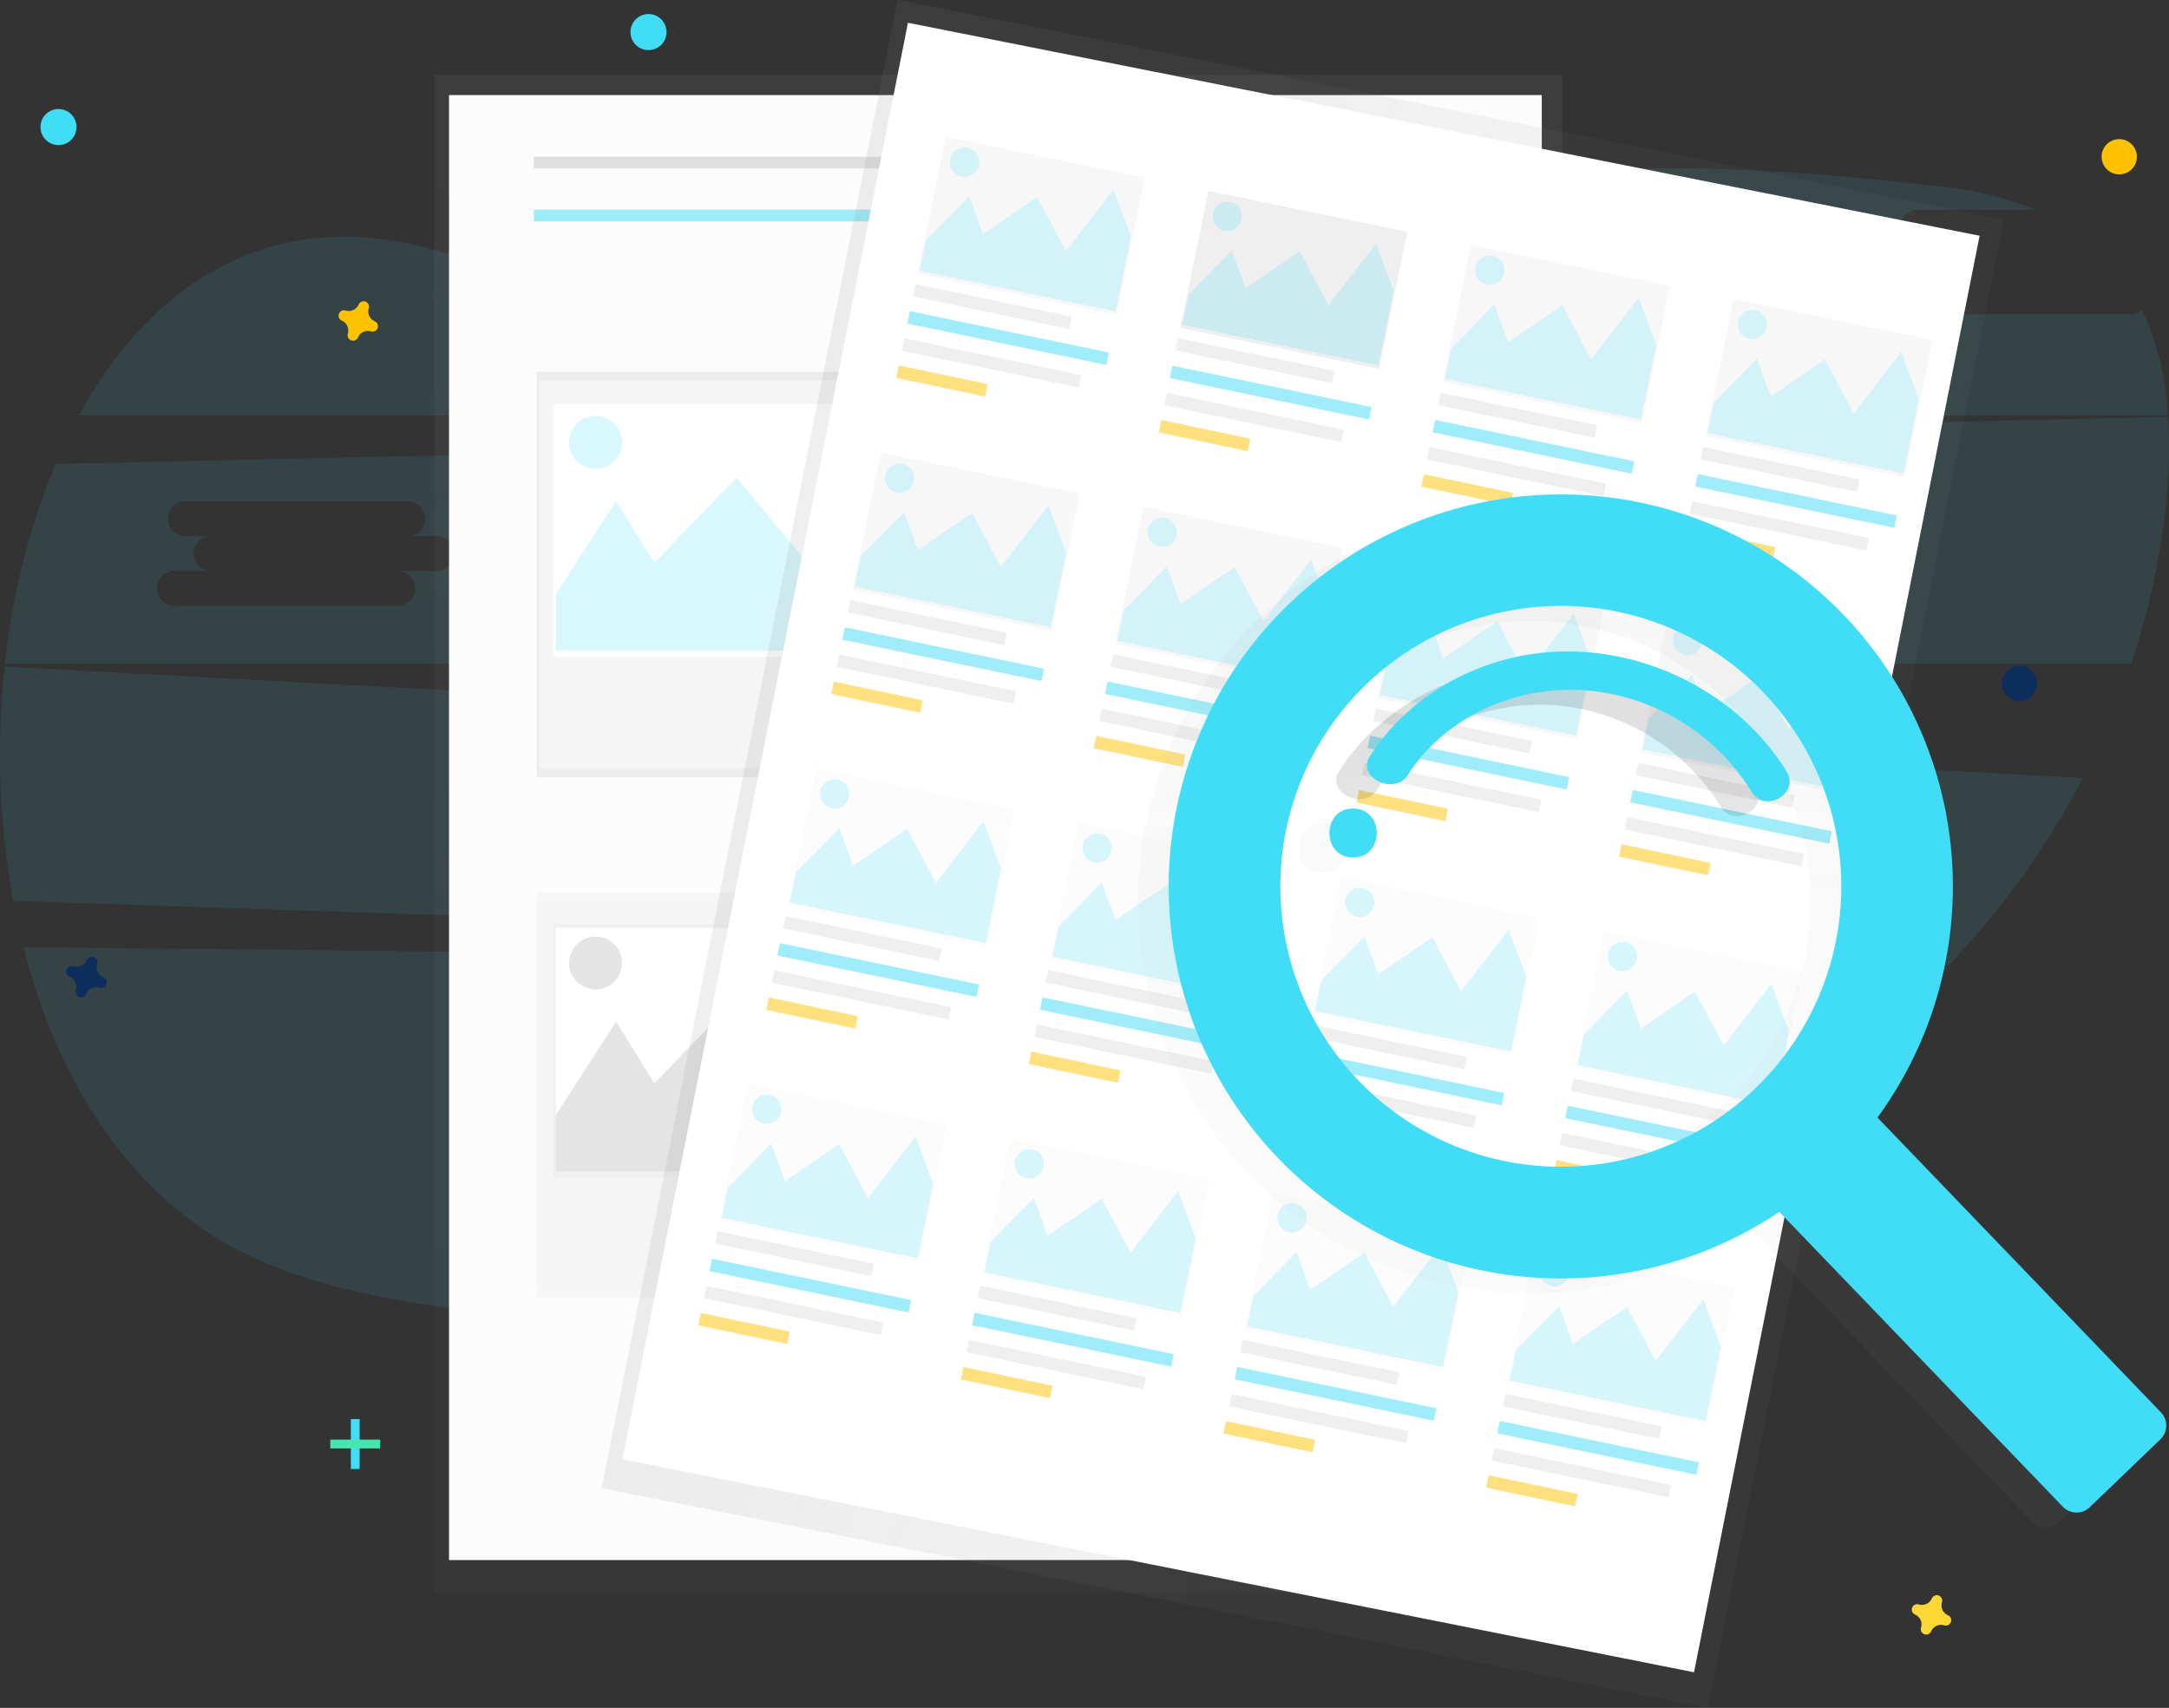 <?xml version="1.0" encoding="utf-8"?>
<svg xmlns="http://www.w3.org/2000/svg" xmlns:xlink="http://www.w3.org/1999/xlink" width="330" height="259.888" viewBox="0 0 330 259.888">
  <rect x="0" y="0" width="330" height="259.888" fill="#333333" stroke="none"/>
  <defs>
    <linearGradient id="a" x1="0.5" y1="0.029" x2="0.5" y2="1.029" gradientUnits="objectBoundingBox">
      <stop offset="0" stop-color="gray" stop-opacity="0.251"/>
      <stop offset="0.54" stop-color="gray" stop-opacity="0.122"/>
      <stop offset="1" stop-color="gray" stop-opacity="0.102"/>
    </linearGradient>
    <linearGradient id="b" y1="1.383" y2="2.383" xlink:href="#a"/>
    <linearGradient id="c" x1="0.5" y1="2.569" x2="0.5" y2="3.569" gradientUnits="objectBoundingBox">
      <stop offset="0" stop-color="#fff"/>
      <stop offset="0.54" stop-color="gray" stop-opacity="0.122"/>
      <stop offset="1" stop-color="gray" stop-opacity="0.102"/>
    </linearGradient>
    <clipPath id="d">
      <rect width="55.029" height="37.095" fill="none"/>
    </clipPath>
    <linearGradient id="e" y1="-1.182" y2="-0.182" xlink:href="#a"/>
    <linearGradient id="f" y1="-1.548" y2="-0.548" xlink:href="#a"/>
    <linearGradient id="h" x1="0.838" y1="0.02" x2="0.838" y2="1.364" xlink:href="#a"/>
    <linearGradient id="i" x1="-2.194" y1="5.011" x2="-2.194" y2="5.7" xlink:href="#a"/>
    <clipPath id="j">
      <rect width="20.543" height="30.474" transform="matrix(0.202, -0.979, 0.979, 0.202, 0, 20.12)" fill="none"/>
    </clipPath>
    <linearGradient id="k" x1="-2.155" y1="4.745" x2="-2.155" y2="5.433" xlink:href="#a"/>
    <linearGradient id="m" x1="-2.115" y1="4.478" x2="-2.115" y2="5.167" xlink:href="#a"/>
    <linearGradient id="o" x1="-2.076" y1="4.212" x2="-2.076" y2="4.9" xlink:href="#a"/>
    <linearGradient id="q" x1="-1.73" y1="1.873" x2="-1.73" y2="2.562" xlink:href="#a"/>
    <linearGradient id="s" x1="-1.69" y1="1.607" x2="-1.69" y2="2.296" xlink:href="#a"/>
    <linearGradient id="u" x1="-1.651" y1="1.34" x2="-1.651" y2="2.029" xlink:href="#a"/>
    <linearGradient id="w" x1="-1.611" y1="1.074" x2="-1.611" y2="1.763" xlink:href="#a"/>
    <linearGradient id="y" x1="-1.265" y1="-1.264" x2="-1.265" y2="-0.576" xlink:href="#a"/>
    <linearGradient id="aa" x1="-1.226" y1="-1.531" x2="-1.226" y2="-0.842" xlink:href="#a"/>
    <linearGradient id="ac" x1="-1.186" y1="-1.797" x2="-1.186" y2="-1.108" xlink:href="#a"/>
    <linearGradient id="ae" x1="-1.147" y1="-2.064" x2="-1.147" y2="-1.375" xlink:href="#a"/>
    <linearGradient id="ag" x1="-0.801" y1="-4.399" x2="-0.801" y2="-3.71" xlink:href="#a"/>
    <linearGradient id="ai" x1="-0.762" y1="-4.665" x2="-0.762" y2="-3.977" xlink:href="#a"/>
    <linearGradient id="ak" x1="-0.723" y1="-4.932" x2="-0.723" y2="-4.243" xlink:href="#a"/>
    <linearGradient id="am" x1="-0.683" y1="-5.198" x2="-0.683" y2="-4.51" xlink:href="#a"/>
    <linearGradient id="ao" x1="0.962" y1="-0.471" x2="0.962" y2="0.529" gradientUnits="objectBoundingBox">
      <stop offset="0" stop-color="#b3b3b3" stop-opacity="0.251"/>
      <stop offset="0.54" stop-color="#b3b3b3" stop-opacity="0.102"/>
      <stop offset="1" stop-color="#b3b3b3" stop-opacity="0.051"/>
    </linearGradient>
    <linearGradient id="ap" x1="10.221" y1="-2.827" x2="10.221" y2="-1.827" gradientUnits="objectBoundingBox">
      <stop offset="0" stop-opacity="0.122"/>
      <stop offset="0.55" stop-opacity="0.09"/>
      <stop offset="1" stop-opacity="0.02"/>
    </linearGradient>
    <linearGradient id="aq" x1="1.589" y1="0.499" x2="1.589" y2="1.499" xlink:href="#ap"/>
  </defs>
  <g transform="translate(0 -0.053)">
    <g transform="translate(0 25.656)">
      <path d="M9.1,368.388c5.222,20.431,16.278,38.095,33.752,46.653,36.33,17.792,118.214,8.614,179.332-1.917,31.624-5.449,59.4-20.473,79.59-41.645Z" transform="translate(-5.539 -249.864)" fill="#41ddf7" opacity="0.1" style="isolation:isolate"/>
      <path d="M342.679,87.786H309.147a2.663,2.663,0,1,1-.58-5.294l.109-.01a2.639,2.639,0,0,1,.472,0h5.8a2.663,2.663,0,0,1-.473-5.3,2.727,2.727,0,0,1,.473,0h-4.133a2.663,2.663,0,1,1-.484-5.3,2.707,2.707,0,0,1,.484,0h17.5a49.445,49.445,0,0,0-13.657-3.45c-47.724-5.611-64.764-1.9-70.783,1.917a70.055,70.055,0,0,1-24.527,9.839c-29.444,5.56-84.505,12.25-134.42-2.142-24.8-7.148-43.242,4.954-54.295,25.14H348.5a44.072,44.072,0,0,0-3.934-16.039A3.024,3.024,0,0,1,342.679,87.786Z" transform="translate(-18.644 -65.557)" fill="#41ddf7" opacity="0.1" style="isolation:isolate"/>
      <path d="M.72,259.3a123.971,123.971,0,0,0,1.3,35.646L296.442,304.8A126.088,126.088,0,0,0,316.9,276.259Zm116.439,25.428h-5.8a2.664,2.664,0,1,1,0,5.3H77.835a2.664,2.664,0,1,1,0-5.3h5.8a2.664,2.664,0,0,1-.494-5.3,2.543,2.543,0,0,1,.494,0H79.491a2.664,2.664,0,1,1-.5-5.3,2.619,2.619,0,0,1,.5,0h33.533a2.663,2.663,0,1,1,.484,5.3,2.632,2.632,0,0,1-.484,0h4.131a2.664,2.664,0,0,1,.494,5.3A2.553,2.553,0,0,1,117.159,284.727Z" transform="translate(0 -183.471)" fill="#41ddf7" opacity="0.1" style="isolation:isolate"/>
      <path d="M331.07,162.241,9.671,169.4a108.728,108.728,0,0,0-7.7,30.383H325.437a116.62,116.62,0,0,0,4.67-19.366A84.167,84.167,0,0,0,331.07,162.241ZM67.221,185.688h-5.8a2.664,2.664,0,1,1,0,5.3H27.892a2.663,2.663,0,0,1-.483-5.3,2.622,2.622,0,0,1,.483,0h5.8a2.663,2.663,0,1,1-.484-5.3,2.637,2.637,0,0,1,.484,0H29.547a2.664,2.664,0,0,1-.494-5.3,2.542,2.542,0,0,1,.494,0H63.076a2.664,2.664,0,0,1,.494,5.3,2.538,2.538,0,0,1-.494,0h4.143a2.664,2.664,0,1,1,.5,5.3h0a2.619,2.619,0,0,1-.5,0Z" transform="translate(-1.199 -124.4)" fill="#41ddf7" opacity="0.1" style="isolation:isolate"/>
    </g>
    <path d="M31.406,374.74a1.68,1.68,0,0,1-.935-2.031.808.808,0,0,0,.036-.188h0a.841.841,0,0,0-1.515-.56h0a.787.787,0,0,0-.094.164,1.679,1.679,0,0,1-2.031.935.807.807,0,0,0-.188-.035h0a.841.841,0,0,0-.552,1.522h0a.813.813,0,0,0,.164.094,1.68,1.68,0,0,1,.936,2.031.809.809,0,0,0-.036.188h0a.841.841,0,0,0,1.526.552h0a.787.787,0,0,0,.094-.164,1.679,1.679,0,0,1,2.031-.935.809.809,0,0,0,.188.035h0a.841.841,0,0,0,.56-1.515h0A.8.8,0,0,0,31.406,374.74Z" transform="translate(-15.688 -225.971)" fill="#0d2d5c"/>
    <circle cx="2.744" cy="2.744" r="2.744" transform="translate(95.922 2.19)" fill="#41ddf7"/>
    <circle cx="2.744" cy="2.744" r="2.744" transform="translate(6.156 16.643)" fill="#41ddf7"/>
    <g transform="translate(66.08 11.392)" opacity="0.5">
      <rect width="171.618" height="230.972" fill="url(#a)"/>
    </g>
    <rect width="166.257" height="222.927" transform="translate(68.315 14.522)" fill="#fcfcfc"/>
    <rect width="57.206" height="1.787" transform="translate(81.223 23.906)" fill="#e0e0e0"/>
    <rect width="57.206" height="1.787" transform="translate(81.223 31.95)" fill="#41ddf7" opacity="0.5"/>
    <rect width="57.206" height="1.787" transform="translate(147.03 23.906)" fill="#e0e0e0"/>
    <rect width="57.206" height="1.787" transform="translate(155.981 74.962)" fill="#e0e0e0"/>
    <rect width="57.206" height="1.787" transform="translate(157.327 79.883)" fill="#e0e0e0"/>
    <rect width="57.206" height="1.787" transform="translate(160.014 84.807)" fill="#e0e0e0"/>
    <rect width="57.206" height="1.787" transform="translate(155.981 154.176)" fill="#e0e0e0"/>
    <rect width="57.206" height="1.787" transform="translate(157.327 159.1)" fill="#e0e0e0"/>
    <rect width="57.206" height="1.787" transform="translate(160.014 164.021)" fill="#e0e0e0"/>
    <rect width="55.029" height="37.095" transform="translate(84.549 61.996)" fill="#fff"/>
    <g transform="translate(81.673 56.633)">
      <g opacity="0.5">
        <rect width="60.781" height="61.676" fill="url(#b)"/>
      </g>
      <rect width="59.824" height="58.993" transform="translate(0.383 1.343)" fill="#f5f5f5"/>
      <g transform="translate(2.491 4.918)">
        <rect width="55.798" height="38.435" fill="url(#c)"/>
      </g>
      <g transform="translate(2.874 5.365)">
        <g clip-path="url(#d)">
          <g transform="translate(-6.452 1.339)" opacity="0.5">
            <path d="M200.971,200.857,214.829,179.4l5.809,9.384,12.514-12.958,10.727,12.958,9.384-19.215L277.4,208.006l-78.213-2.683Z" transform="translate(-199.184 -166.441)" fill="#41ddf7" opacity="0.4" style="isolation:isolate"/>
            <circle cx="4.022" cy="4.022" r="4.022" transform="translate(8.492)" fill="#41ddf7" opacity="0.4" style="isolation:isolate"/>
          </g>
        </g>
      </g>
    </g>
    <g transform="translate(81.673 135.883)" opacity="0.5">
      <rect width="60.781" height="61.676" fill="url(#e)"/>
    </g>
    <rect width="59.824" height="58.993" transform="translate(82.056 137.222)" fill="#f5f5f5"/>
    <g transform="translate(84.166 140.783)" opacity="0.5">
      <rect width="55.798" height="38.435" fill="url(#f)"/>
    </g>
    <rect width="55.029" height="37.095" transform="translate(84.549 141.226)" fill="#fff"/>
    <g transform="translate(84.549 141.226)">
      <g clip-path="url(#d)">
        <g transform="translate(-6.452 1.343)">
          <path d="M200.971,402.97l13.858-21.454,5.809,9.388,12.514-12.962L243.88,390.9l9.384-19.219L277.4,410.119l-78.213-2.679Z" transform="translate(-199.184 -368.558)" fill="#bdbdbd" opacity="0.4" style="isolation:isolate"/>
          <circle cx="4.022" cy="4.022" r="4.022" transform="translate(8.492)" fill="#bdbdbd" opacity="0.4" style="isolation:isolate"/>
        </g>
      </g>
    </g>
    <g transform="translate(50.251 215.995)">
      <rect width="1.339" height="7.597" transform="translate(3.127)" fill="#41ddf7"/>
      <rect width="7.597" height="1.339" transform="translate(0 3.127)" fill="#47e6b1"/>
    </g>
    <path d="M747.528,622.489a1.642,1.642,0,0,1-.915-1.986.79.79,0,0,0,.034-.184h0a.823.823,0,0,0-1.481-.547h0a.79.79,0,0,0-.092.16,1.642,1.642,0,0,1-1.986.915.8.8,0,0,0-.184-.034h0a.823.823,0,0,0-.547,1.481h0a.8.8,0,0,0,.16.092,1.642,1.642,0,0,1,.915,1.986.8.8,0,0,0-.034.184h0a.823.823,0,0,0,1.481.547h0a.794.794,0,0,0,.092-.161,1.642,1.642,0,0,1,1.986-.915.789.789,0,0,0,.184.034h0a.823.823,0,0,0,.547-1.481h0A.794.794,0,0,0,747.528,622.489Z" transform="translate(-451.155 -376.645)" fill="#fdd835"/>
    <circle cx="2.683" cy="2.683" r="2.683" transform="translate(319.749 21.223)" fill="#ffc200" style="isolation:isolate"/>
    <circle cx="2.683" cy="2.683" r="2.683" transform="translate(304.555 101.365)" fill="#0d2d5c"/>
    <g transform="translate(91.539 -0.003)" opacity="0.5">
      <rect width="230.875" height="171.567" transform="matrix(0.195, -0.981, 0.981, 0.195, 0, 226.502)" fill="url(#h)"/>
    </g>
    <rect width="222.83" height="166.205" transform="matrix(0.195, -0.981, 0.981, 0.195, 94.688, 222.114)" fill="#fff"/>
    <path d="M137.125,120.327a1.642,1.642,0,0,1-.915-1.986.791.791,0,0,0,.034-.184h0a.823.823,0,0,0-1.481-.548h0a.8.8,0,0,0-.092.161,1.642,1.642,0,0,1-1.986.915.792.792,0,0,0-.184-.034h0a.823.823,0,0,0-.547,1.481h0a.8.8,0,0,0,.16.092,1.642,1.642,0,0,1,.915,1.986.792.792,0,0,0-.034.184h0a.823.823,0,0,0,1.481.547h0a.778.778,0,0,0,.092-.16,1.642,1.642,0,0,1,1.986-.915.812.812,0,0,0,.184.034h0a.823.823,0,0,0,.548-1.481h0A.791.791,0,0,0,137.125,120.327Z" transform="translate(-80.108 -71.379)" fill="#ffc200" style="isolation:isolate"/>
    <g transform="translate(106.241 20.859)">
      <g transform="translate(33.371)" opacity="0.5">
        <g transform="translate(0)" opacity="0.5">
          <rect width="21.285" height="30.9" transform="matrix(0.202, -0.979, 0.979, 0.202, 0, 20.847)" fill="url(#i)"/>
        </g>
        <g transform="translate(0.307 0.286)">
          <g transform="translate(0)" clip-path="url(#j)">
            <g transform="translate(-3.849 0.954)">
              <path d="M347.973,84.947l9.914-10.088,2.1,5.739,8.236-5.63L372.6,83.2l7.237-9.374,8.794,23.544L346.5,87.17Z" transform="translate(-346.505 -67.029)" fill="#41ddf7" opacity="0.4" style="isolation:isolate"/>
              <circle cx="2.227" cy="2.227" r="2.227" transform="translate(8.053 4.363) rotate(-78.357)" fill="#41ddf7" opacity="0.4" style="isolation:isolate"/>
            </g>
          </g>
        </g>
      </g>
      <path d="M377.514,117.43l-23.777-4.953.386-1.883,23.777,4.953Z" transform="translate(-321.078 -88.169)" fill="#e0e0e0" opacity="0.5"/>
      <path d="M376.3,139.165l-26.9-5.6.386-1.883,26.9,5.6Z" transform="translate(-318.433 -101.005)" fill="#e0e0e0" opacity="0.5"/>
      <path d="M360.754,146.955l-13.537-2.843.387-1.883,13.537,2.843Z" transform="translate(-317.109 -107.422)" fill="#ffc200" opacity="0.5" style="isolation:isolate"/>
      <path d="M381.856,129.317l-30.29-6.3.385-1.883,30.29,6.3Z" transform="translate(-319.756 -94.587)" fill="#41ddf7" opacity="0.5" style="isolation:isolate"/>
      <g transform="translate(73.326 8.233)" opacity="0.5">
        <rect width="21.285" height="30.9" transform="matrix(0.202, -0.979, 0.979, 0.202, 0, 20.847)" fill="url(#k)"/>
      </g>
      <g transform="translate(73.633 8.519)" opacity="0.5">
        <g transform="translate(0)" clip-path="url(#j)">
          <g transform="translate(-3.849 0.954)">
            <path d="M450.058,105.983l9.914-10.088,2.1,5.739L470.311,96l4.37,8.227,7.237-9.374,8.794,23.544-42.123-10.2Z" transform="translate(-448.59 -88.065)" fill="#41ddf7" opacity="0.4" style="isolation:isolate"/>
            <circle cx="2.227" cy="2.227" r="2.227" transform="translate(8.053 4.363) rotate(-78.357)" fill="#41ddf7" opacity="0.4" style="isolation:isolate"/>
          </g>
        </g>
      </g>
      <path d="M479.6,138.465l-23.777-4.953.386-1.883,23.777,4.953Z" transform="translate(-383.208 -100.971)" fill="#e0e0e0" opacity="0.5"/>
      <path d="M478.381,160.2l-26.9-5.6.386-1.883,26.9,5.6Z" transform="translate(-380.564 -113.738)" fill="#e0e0e0" opacity="0.5"/>
      <path d="M462.839,167.991,449.3,165.147l.387-1.883,13.537,2.843Z" transform="translate(-379.239 -120.15)" fill="#ffc200" opacity="0.5" style="isolation:isolate"/>
      <path d="M483.941,150.353l-30.29-6.3.385-1.883,30.29,6.3Z" transform="translate(-381.887 -107.327)" fill="#41ddf7" opacity="0.5" style="isolation:isolate"/>
      <g transform="translate(113.28 16.466)" opacity="0.5">
        <g transform="translate(0)" opacity="0.5">
          <rect width="21.285" height="30.9" transform="matrix(0.202, -0.979, 0.979, 0.202, 0, 20.847)" fill="url(#m)"/>
        </g>
        <g transform="translate(0.307 0.286)">
          <g transform="translate(0)" clip-path="url(#j)">
            <g transform="translate(-3.849 0.954)">
              <path d="M552.143,127.018l9.914-10.088,2.1,5.739,8.236-5.63,4.37,8.227L584,115.893l8.794,23.544-42.123-10.2Z" transform="translate(-550.675 -109.1)" fill="#41ddf7" opacity="0.4" style="isolation:isolate"/>
              <circle cx="2.227" cy="2.227" r="2.227" transform="translate(8.053 4.363) rotate(-78.357)" fill="#41ddf7" opacity="0.4" style="isolation:isolate"/>
            </g>
          </g>
        </g>
      </g>
      <path d="M581.684,159.5l-23.777-4.953.386-1.883,23.777,4.953Z" transform="translate(-445.338 -113.705)" fill="#e0e0e0" opacity="0.5"/>
      <path d="M580.466,181.235l-26.9-5.6.386-1.883,26.9,5.6Z" transform="translate(-442.694 -126.526)" fill="#e0e0e0" opacity="0.5"/>
      <path d="M564.924,189.026l-13.537-2.843.387-1.883,13.537,2.843Z" transform="translate(-441.37 -132.938)" fill="#ffc200" opacity="0.5" style="isolation:isolate"/>
      <path d="M586.026,171.388l-30.29-6.3.385-1.883,30.29,6.3Z" transform="translate(-444.017 -120.115)" fill="#41ddf7" opacity="0.5" style="isolation:isolate"/>
      <g transform="translate(153.235 24.699)" opacity="0.5">
        <g transform="translate(0)" opacity="0.5">
          <rect width="21.285" height="30.9" transform="matrix(0.202, -0.979, 0.979, 0.202, 0, 20.847)" fill="url(#o)"/>
        </g>
        <g transform="translate(0.307 0.286)">
          <g transform="translate(0)" clip-path="url(#j)">
            <g transform="translate(-3.849 0.954)">
              <path d="M654.229,148.054l9.914-10.088,2.1,5.739,8.236-5.63,4.37,8.227,7.237-9.374,8.794,23.544-42.123-10.2Z" transform="translate(-652.76 -130.136)" fill="#41ddf7" opacity="0.4" style="isolation:isolate"/>
              <circle cx="2.227" cy="2.227" r="2.227" transform="matrix(0.202, -0.979, 0.979, 0.202, 8.053, 4.363)" fill="#41ddf7" opacity="0.4" style="isolation:isolate"/>
            </g>
          </g>
        </g>
      </g>
      <path d="M683.769,180.536l-23.777-4.953.386-1.883,23.777,4.953Z" transform="translate(-507.469 -126.493)" fill="#e0e0e0" opacity="0.5"/>
      <path d="M682.551,202.271l-26.9-5.6.386-1.883,26.9,5.6Z" transform="translate(-504.824 -139.313)" fill="#e0e0e0" opacity="0.5"/>
      <path d="M667.009,210.061l-13.537-2.843.387-1.883,13.537,2.843Z" transform="translate(-503.5 -145.725)" fill="#ffc200" opacity="0.5" style="isolation:isolate"/>
      <path d="M688.111,192.423l-30.29-6.3.385-1.883,30.29,6.3Z" transform="translate(-506.147 -132.903)" fill="#41ddf7" opacity="0.5" style="isolation:isolate"/>
      <g transform="translate(23.485 48.068)" opacity="0.5">
        <g transform="translate(0 0)" opacity="0.5">
          <rect width="21.285" height="30.9" transform="matrix(0.202, -0.979, 0.979, 0.202, 0, 20.847)" fill="url(#q)"/>
        </g>
        <g transform="translate(0.307 0.286)">
          <g transform="translate(0)" clip-path="url(#j)">
            <g transform="translate(-3.849 0.954)">
              <path d="M322.716,207.52l9.914-10.088,2.1,5.739,8.236-5.63,4.37,8.227,7.237-9.374,8.794,23.544-42.123-10.2Z" transform="translate(-321.248 -189.602)" fill="#41ddf7" opacity="0.4" style="isolation:isolate"/>
              <circle cx="2.227" cy="2.227" r="2.227" transform="translate(8.053 4.363) rotate(-78.357)" fill="#41ddf7" opacity="0.4" style="isolation:isolate"/>
            </g>
          </g>
        </g>
      </g>
      <path d="M352.257,240,328.48,235.05l.386-1.883,23.777,4.953Z" transform="translate(-305.706 -162.644)" fill="#e0e0e0" opacity="0.5"/>
      <path d="M351.039,261.738l-26.9-5.6.386-1.883,26.9,5.6Z" transform="translate(-303.062 -175.464)" fill="#e0e0e0" opacity="0.5"/>
      <path d="M335.5,269.528l-13.537-2.843.387-1.883,13.537,2.843Z" transform="translate(-301.737 -181.877)" fill="#ffc200" opacity="0.5" style="isolation:isolate"/>
      <path d="M356.6,251.89l-30.29-6.3.385-1.883,30.29,6.3Z" transform="translate(-304.385 -169.053)" fill="#41ddf7" opacity="0.5" style="isolation:isolate"/>
      <g transform="translate(63.44 56.317)" opacity="0.5">
        <g transform="translate(0 0)" opacity="0.5">
          <rect width="21.285" height="30.9" transform="matrix(0.202, -0.979, 0.979, 0.202, 0, 20.847)" fill="url(#s)"/>
        </g>
        <g transform="translate(0.307 0.286)">
          <g transform="translate(0)" clip-path="url(#j)">
            <g transform="translate(-3.849 0.954)">
              <path d="M424.8,228.556l9.914-10.088,2.1,5.739,8.236-5.63,4.37,8.227,7.237-9.374,8.794,23.544-42.123-10.2Z" transform="translate(-423.333 -210.638)" fill="#41ddf7" opacity="0.4" style="isolation:isolate"/>
              <circle cx="2.227" cy="2.227" r="2.227" transform="translate(8.053 4.363) rotate(-78.357)" fill="#41ddf7" opacity="0.4" style="isolation:isolate"/>
            </g>
          </g>
        </g>
      </g>
      <path d="M454.342,261.038l-23.777-4.953.386-1.883,23.777,4.953Z" transform="translate(-367.836 -175.432)" fill="#e0e0e0" opacity="0.5"/>
      <path d="M453.124,282.773l-26.9-5.6.386-1.883,26.9,5.6Z" transform="translate(-365.192 -188.252)" fill="#e0e0e0" opacity="0.5"/>
      <path d="M437.582,290.564l-13.537-2.843.387-1.883,13.537,2.843Z" transform="translate(-363.868 -194.665)" fill="#ffc200" opacity="0.5" style="isolation:isolate"/>
      <path d="M458.684,272.926l-30.29-6.3.385-1.883,30.29,6.3Z" transform="translate(-366.515 -181.841)" fill="#41ddf7" opacity="0.5" style="isolation:isolate"/>
      <g transform="translate(103.395 64.566)" opacity="0.5">
        <g transform="translate(0)" opacity="0.5">
          <rect width="21.285" height="30.9" transform="matrix(0.202, -0.979, 0.979, 0.202, 0, 20.847)" fill="url(#u)"/>
        </g>
        <g transform="translate(0.307 0.286)">
          <g transform="translate(0)" clip-path="url(#j)">
            <g transform="translate(-3.849 0.954)">
              <path d="M526.886,249.591,536.8,239.5l2.1,5.739,8.236-5.63,4.37,8.227,7.237-9.374,8.794,23.544-42.123-10.2Z" transform="translate(-525.418 -231.673)" fill="#41ddf7" opacity="0.4" style="isolation:isolate"/>
              <circle cx="2.227" cy="2.227" r="2.227" transform="translate(8.053 4.363) rotate(-78.357)" fill="#41ddf7" opacity="0.4" style="isolation:isolate"/>
            </g>
          </g>
        </g>
      </g>
      <path d="M556.427,282.074,532.65,277.12l.386-1.883,23.777,4.953Z" transform="translate(-429.967 -188.219)" fill="#e0e0e0" opacity="0.5"/>
      <path d="M555.209,303.808l-26.9-5.6.386-1.883,26.9,5.6Z" transform="translate(-427.322 -201.04)" fill="#e0e0e0" opacity="0.5"/>
      <path d="M539.667,311.6l-13.537-2.843.387-1.883,13.537,2.843Z" transform="translate(-425.998 -207.453)" fill="#ffc200" opacity="0.5" style="isolation:isolate"/>
      <path d="M560.769,293.961l-30.29-6.3.385-1.883,30.29,6.3Z" transform="translate(-428.645 -194.629)" fill="#41ddf7" opacity="0.5" style="isolation:isolate"/>
      <g transform="translate(143.35 72.815)" opacity="0.5">
        <g transform="translate(0)" opacity="0.5">
          <rect width="21.285" height="30.9" transform="matrix(0.202, -0.979, 0.979, 0.202, 0, 20.847)" fill="url(#w)"/>
        </g>
        <g transform="translate(0.307 0.286)">
          <g transform="translate(0)" clip-path="url(#j)">
            <g transform="translate(-3.849 0.954)">
              <path d="M628.971,270.627l9.914-10.088,2.1,5.739,8.236-5.63,4.37,8.227,7.237-9.374,8.794,23.544-42.123-10.2Z" transform="translate(-627.503 -252.709)" fill="#41ddf7" opacity="0.4" style="isolation:isolate"/>
              <circle cx="2.227" cy="2.227" r="2.227" transform="translate(8.053 4.363) rotate(-78.357)" fill="#41ddf7" opacity="0.4" style="isolation:isolate"/>
            </g>
          </g>
        </g>
      </g>
      <path d="M658.512,303.109l-23.777-4.953.386-1.883,23.777,4.953Z" transform="translate(-492.097 -201.007)" fill="#e0e0e0" opacity="0.5"/>
      <path d="M657.294,324.844l-26.9-5.6.386-1.883,26.9,5.6Z" transform="translate(-489.452 -213.828)" fill="#e0e0e0" opacity="0.5"/>
      <path d="M641.752,332.634l-13.537-2.843.387-1.883,13.537,2.843Z" transform="translate(-488.128 -220.241)" fill="#ffc200" opacity="0.5" style="isolation:isolate"/>
      <path d="M662.854,315l-30.29-6.3.385-1.883,30.29,6.3Z" transform="translate(-490.775 -207.417)" fill="#41ddf7" opacity="0.5" style="isolation:isolate"/>
      <g transform="translate(13.6 96.136)" opacity="0.5">
        <g transform="translate(0)" opacity="0.5">
          <rect width="21.285" height="30.9" transform="matrix(0.202, -0.979, 0.979, 0.202, 0, 20.847)" fill="url(#y)"/>
        </g>
        <g transform="translate(0.307 0.286)">
          <g transform="translate(0)" clip-path="url(#j)">
            <g transform="translate(-3.849 0.954)">
              <path d="M297.459,330.093l9.914-10.088,2.1,5.739,8.236-5.63,4.37,8.227,7.237-9.374,8.794,23.544-42.123-10.2Z" transform="translate(-295.99 -312.175)" fill="#41ddf7" opacity="0.4" style="isolation:isolate"/>
              <circle cx="2.227" cy="2.227" r="2.227" transform="translate(8.053 4.363) rotate(-78.357)" fill="#41ddf7" opacity="0.4" style="isolation:isolate"/>
            </g>
          </g>
        </g>
      </g>
      <path d="M327,362.576l-23.777-4.953.386-1.883,23.777,4.953Z" transform="translate(-290.334 -237.158)" fill="#e0e0e0" opacity="0.5"/>
      <path d="M325.782,384.311l-26.9-5.6.386-1.883,26.9,5.6Z" transform="translate(-287.69 -249.979)" fill="#e0e0e0" opacity="0.5"/>
      <path d="M310.239,392.1,296.7,389.258l.387-1.883,13.537,2.843Z" transform="translate(-286.365 -256.393)" fill="#ffc200" opacity="0.5" style="isolation:isolate"/>
      <path d="M331.342,374.463l-30.29-6.3.385-1.883,30.29,6.3Z" transform="translate(-289.013 -243.567)" fill="#41ddf7" opacity="0.5" style="isolation:isolate"/>
      <g transform="translate(53.555 104.385)" opacity="0.5">
        <g transform="translate(0)" opacity="0.5">
          <rect width="21.285" height="30.9" transform="matrix(0.202, -0.979, 0.979, 0.202, 0, 20.847)" fill="url(#aa)"/>
        </g>
        <g transform="translate(0.307 0.286)">
          <g transform="translate(0)" clip-path="url(#j)">
            <g transform="translate(-3.849 0.954)">
              <path d="M399.544,351.129l9.914-10.088,2.1,5.739,8.236-5.63,4.37,8.227L431.4,340l8.794,23.544-42.123-10.2Z" transform="translate(-398.076 -333.211)" fill="#41ddf7" opacity="0.4" style="isolation:isolate"/>
              <circle cx="2.227" cy="2.227" r="2.227" transform="translate(8.053 4.363) rotate(-78.357)" fill="#41ddf7" opacity="0.4" style="isolation:isolate"/>
            </g>
          </g>
        </g>
      </g>
      <path d="M429.085,383.611l-23.777-4.953.386-1.883,23.777,4.953Z" transform="translate(-352.464 -249.946)" fill="#e0e0e0" opacity="0.5"/>
      <path d="M427.867,405.346l-26.9-5.6.386-1.883,26.9,5.6Z" transform="translate(-349.82 -262.767)" fill="#e0e0e0" opacity="0.5"/>
      <path d="M412.324,413.137l-13.537-2.843.387-1.883,13.537,2.843Z" transform="translate(-348.496 -269.181)" fill="#ffc200" opacity="0.5" style="isolation:isolate"/>
      <path d="M433.427,395.5l-30.29-6.3.385-1.883,30.29,6.3Z" transform="translate(-351.143 -256.355)" fill="#41ddf7" opacity="0.5" style="isolation:isolate"/>
      <g transform="translate(93.51 112.634)" opacity="0.5">
        <g transform="translate(0)" opacity="0.5">
          <rect width="21.285" height="30.9" transform="matrix(0.202, -0.979, 0.979, 0.202, 0, 20.847)" fill="url(#ac)"/>
        </g>
        <g transform="translate(0.307 0.286)">
          <g transform="translate(0)" clip-path="url(#j)">
            <g transform="translate(-3.849 0.954)">
              <path d="M501.629,372.164l9.914-10.088,2.1,5.739,8.236-5.63,4.37,8.227,7.237-9.374,8.794,23.544-42.123-10.2Z" transform="translate(-500.161 -354.246)" fill="#41ddf7" opacity="0.4" style="isolation:isolate"/>
              <circle cx="2.227" cy="2.227" r="2.227" transform="matrix(0.202, -0.979, 0.979, 0.202, 8.053, 4.363)" fill="#41ddf7" opacity="0.4" style="isolation:isolate"/>
            </g>
          </g>
        </g>
      </g>
      <path d="M531.17,404.647l-23.777-4.953.386-1.883,23.777,4.953Z" transform="translate(-414.595 -262.734)" fill="#e0e0e0" opacity="0.5"/>
      <path d="M529.952,426.381l-26.9-5.6.386-1.883,26.9,5.6Z" transform="translate(-411.95 -275.554)" fill="#e0e0e0" opacity="0.5"/>
      <path d="M514.409,434.172l-13.537-2.843.387-1.883,13.537,2.843Z" transform="translate(-410.626 -281.969)" fill="#ffc200" opacity="0.5" style="isolation:isolate"/>
      <path d="M535.512,416.534l-30.29-6.3.385-1.883,30.29,6.3Z" transform="translate(-413.273 -269.143)" fill="#41ddf7" opacity="0.5" style="isolation:isolate"/>
      <g transform="translate(133.464 120.883)" opacity="0.5">
        <g transform="translate(0)" opacity="0.5">
          <rect width="21.285" height="30.9" transform="matrix(0.202, -0.979, 0.979, 0.202, 0, 20.847)" fill="url(#ae)"/>
        </g>
        <g transform="translate(0.307 0.286)">
          <g transform="translate(0)" clip-path="url(#j)">
            <g transform="translate(-3.849 0.954)">
              <path d="M603.714,393.2l9.914-10.088,2.1,5.739,8.236-5.63,4.37,8.227,7.237-9.374,8.794,23.544-42.123-10.2Z" transform="translate(-602.246 -375.282)" fill="#41ddf7" opacity="0.4" style="isolation:isolate"/>
              <circle cx="2.227" cy="2.227" r="2.227" transform="translate(8.053 4.363) rotate(-78.357)" fill="#41ddf7" opacity="0.4" style="isolation:isolate"/>
            </g>
          </g>
        </g>
      </g>
      <path d="M633.255,425.682l-23.777-4.953.386-1.883,23.777,4.953Z" transform="translate(-476.725 -275.522)" fill="#e0e0e0" opacity="0.5"/>
      <path d="M632.037,447.417l-26.9-5.6.386-1.883,26.9,5.6Z" transform="translate(-474.08 -288.342)" fill="#e0e0e0" opacity="0.5"/>
      <path d="M616.494,455.207l-13.537-2.843.387-1.883,13.537,2.843Z" transform="translate(-472.756 -294.756)" fill="#ffc200" opacity="0.5" style="isolation:isolate"/>
      <path d="M637.6,437.569l-30.29-6.3.385-1.883,30.29,6.3Z" transform="translate(-475.403 -281.931)" fill="#41ddf7" opacity="0.5" style="isolation:isolate"/>
      <g transform="translate(3.263 144.111)" opacity="0.5">
        <g opacity="0.5">
          <rect width="21.285" height="30.9" transform="matrix(0.202, -0.979, 0.979, 0.202, 0, 20.847)" fill="url(#ag)"/>
        </g>
        <g transform="translate(0.307 0.286)">
          <g transform="translate(0)" clip-path="url(#j)">
            <g transform="translate(-3.849 0.954)">
              <path d="M271.049,452.429l9.914-10.088,2.1,5.739,8.236-5.63,4.37,8.227,7.237-9.374,8.794,23.544-42.123-10.2Z" transform="translate(-269.58 -434.511)" fill="#41ddf7" opacity="0.4" style="isolation:isolate"/>
              <circle cx="2.227" cy="2.227" r="2.227" transform="translate(8.053 4.363) rotate(-78.357)" fill="#41ddf7" opacity="0.4" style="isolation:isolate"/>
            </g>
          </g>
        </g>
      </g>
      <path d="M300.59,484.911l-23.777-4.953.386-1.883,23.777,4.953Z" transform="translate(-274.261 -311.528)" fill="#e0e0e0" opacity="0.5"/>
      <path d="M299.372,506.646l-26.9-5.6.386-1.883,26.9,5.6Z" transform="translate(-271.616 -324.302)" fill="#e0e0e0" opacity="0.5"/>
      <path d="M283.829,514.437l-13.537-2.843.387-1.883,13.537,2.843Z" transform="translate(-270.292 -330.72)" fill="#ffc200" opacity="0.5" style="isolation:isolate"/>
      <path d="M304.932,496.8l-30.29-6.3.385-1.883,30.29,6.3Z" transform="translate(-272.939 -317.885)" fill="#41ddf7" opacity="0.5" style="isolation:isolate"/>
      <g transform="translate(43.218 152.417)" opacity="0.5">
        <g transform="translate(0)" opacity="0.5">
          <rect width="21.285" height="30.9" transform="matrix(0.202, -0.979, 0.979, 0.202, 0, 20.847)" fill="url(#ai)"/>
        </g>
        <g transform="translate(0.307 0.286)">
          <g transform="translate(0)" clip-path="url(#j)">
            <g transform="translate(-3.849 0.954)">
              <path d="M373.134,473.464l9.914-10.088,2.1,5.739,8.236-5.63,4.37,8.227,7.237-9.374,8.794,23.544-42.123-10.2Z" transform="translate(-371.665 -455.546)" fill="#41ddf7" opacity="0.4" style="isolation:isolate"/>
              <circle cx="2.227" cy="2.227" r="2.227" transform="translate(8.053 4.363) rotate(-78.357)" fill="#41ddf7" opacity="0.4" style="isolation:isolate"/>
            </g>
          </g>
        </g>
      </g>
      <path d="M402.675,505.947,378.9,500.993l.386-1.883,23.777,4.953Z" transform="translate(-336.391 -324.269)" fill="#e0e0e0" opacity="0.5"/>
      <path d="M401.457,527.681l-26.9-5.6.386-1.883,26.9,5.6Z" transform="translate(-333.746 -337.105)" fill="#e0e0e0" opacity="0.5"/>
      <path d="M385.914,535.472l-13.537-2.843.387-1.883,13.537,2.843Z" transform="translate(-332.422 -343.523)" fill="#ffc200" opacity="0.5" style="isolation:isolate"/>
      <path d="M407.017,517.834l-30.29-6.3.385-1.883,30.29,6.3Z" transform="translate(-335.069 -330.687)" fill="#41ddf7" opacity="0.5" style="isolation:isolate"/>
      <g transform="translate(83.173 160.65)" opacity="0.5">
        <g transform="translate(0)" opacity="0.5">
          <rect width="21.285" height="30.9" transform="matrix(0.202, -0.979, 0.979, 0.202, 0, 20.847)" fill="url(#ak)"/>
        </g>
        <g transform="translate(0.307 0.286)">
          <g transform="translate(0)" clip-path="url(#j)">
            <g transform="translate(-3.849 0.954)">
              <path d="M475.219,494.5l9.914-10.088,2.1,5.739,8.236-5.63,4.37,8.227,7.237-9.374,8.794,23.544-42.123-10.2Z" transform="translate(-473.75 -476.582)" fill="#41ddf7" opacity="0.4" style="isolation:isolate"/>
              <circle cx="2.227" cy="2.227" r="2.227" transform="matrix(0.202, -0.979, 0.979, 0.202, 8.053, 4.363)" fill="#41ddf7" opacity="0.4" style="isolation:isolate"/>
            </g>
          </g>
        </g>
      </g>
      <path d="M504.76,526.982l-23.777-4.953.386-1.883,23.777,4.953Z" transform="translate(-398.521 -337.071)" fill="#e0e0e0" opacity="0.5"/>
      <path d="M503.542,548.717l-26.9-5.6.386-1.883,26.9,5.6Z" transform="translate(-395.877 -349.907)" fill="#e0e0e0" opacity="0.5"/>
      <path d="M488,556.507l-13.537-2.843.387-1.883,13.537,2.843Z" transform="translate(-394.552 -356.325)" fill="#ffc200" opacity="0.5" style="isolation:isolate"/>
      <path d="M509.1,538.87l-30.29-6.3.385-1.883,30.29,6.3Z" transform="translate(-397.2 -343.489)" fill="#41ddf7" opacity="0.5" style="isolation:isolate"/>
      <g transform="translate(123.128 168.882)" opacity="0.5">
        <g transform="translate(0)" opacity="0.5">
          <rect width="21.285" height="30.9" transform="matrix(0.202, -0.979, 0.979, 0.202, 0, 20.847)" fill="url(#am)"/>
        </g>
        <g transform="translate(0.307 0.286)">
          <g transform="translate(0)" clip-path="url(#j)">
            <g transform="translate(-3.849 0.954)">
              <path d="M577.3,515.535l9.914-10.088,2.1,5.739,8.236-5.63,4.37,8.227,7.237-9.374,8.794,23.544-42.123-10.2Z" transform="translate(-575.835 -497.617)" fill="#41ddf7" opacity="0.4" style="isolation:isolate"/>
              <circle cx="2.227" cy="2.227" r="2.227" transform="translate(8.053 4.363) rotate(-78.357)" fill="#41ddf7" opacity="0.4" style="isolation:isolate"/>
            </g>
          </g>
        </g>
      </g>
      <path d="M606.845,548.017l-23.777-4.953.386-1.883,23.777,4.953Z" transform="translate(-460.651 -349.874)" fill="#e0e0e0" opacity="0.5"/>
      <path d="M605.627,569.752l-26.9-5.6.386-1.883,26.9,5.6Z" transform="translate(-458.007 -362.71)" fill="#e0e0e0" opacity="0.5"/>
      <path d="M590.084,577.543,576.547,574.7l.387-1.883,13.537,2.843Z" transform="translate(-456.683 -369.128)" fill="#ffc200" opacity="0.5" style="isolation:isolate"/>
      <path d="M611.187,559.9l-30.29-6.3.385-1.883,30.29,6.3Z" transform="translate(-459.33 -356.292)" fill="#41ddf7" opacity="0.5" style="isolation:isolate"/>
    </g>
    <g transform="translate(173.22 75.289)">
      <path d="M544,215.558a59.659,59.659,0,0,0-84.355-1.658q-.521.5-1.03,1.014a59.654,59.654,0,0,0,75.625,91.515l43.127,44.856a2.9,2.9,0,0,0,4.106.081l10.746-10.333a2.9,2.9,0,0,0,.08-4.106l-43.115-44.853A59.662,59.662,0,0,0,544,215.558Zm-13.433,72.12a42.671,42.671,0,1,1,1.186-60.337,42.671,42.671,0,0,1-1.186,60.337Z" transform="translate(-441.426 -194.982)" fill="url(#ao)"/>
      <path d="M507.273,319.372c-4.8,0-4.807,7.459,0,7.459S512.079,319.372,507.273,319.372Z" transform="translate(-479.309 -269.308)" fill="url(#ap)"/>
      <path d="M549.6,258.312c-12.916-.291-24.669,6.188-30.918,15.97-2.04,3.192,3.751,6.012,5.779,2.836,5.174-8.1,15.006-13.242,25.641-12.974a32.666,32.666,0,0,1,26.655,15.5c2.036,3.356,7.375.306,5.358-3.031C575.584,265.9,562.939,258.63,549.6,258.312Z" transform="translate(-488.183 -232.141)" fill="url(#aq)"/>
      <path d="M555.96,209.77a59.659,59.659,0,0,0-84.355-1.657q-.521.5-1.03,1.014A59.652,59.652,0,0,0,546.2,300.638l43.123,44.86a2.9,2.9,0,0,0,4.106.08l10.746-10.333a2.9,2.9,0,0,0,.08-4.106L561.13,286.283A59.664,59.664,0,0,0,555.96,209.77Zm-13.433,72.089a42.671,42.671,0,1,1,1.186-60.337,42.671,42.671,0,0,1-1.186,60.337Z" transform="translate(-448.704 -191.459)" fill="#41ddf7"/>
      <path d="M519.231,313.573c-4.8,0-4.807,7.459,0,7.459S524.038,313.573,519.231,313.573Z" transform="translate(-486.587 -265.779)" fill="#41ddf7"/>
      <path d="M561.558,252.524c-12.916-.291-24.669,6.188-30.918,15.97-2.04,3.192,3.75,6.013,5.779,2.836,5.174-8.1,15.005-13.241,25.641-12.974a32.667,32.667,0,0,1,26.655,15.5c2.036,3.357,7.375.306,5.358-3.031C587.531,260.082,574.9,252.811,561.558,252.524Z" transform="translate(-495.461 -228.618)" fill="#41ddf7"/>
    </g>
  </g>
</svg>